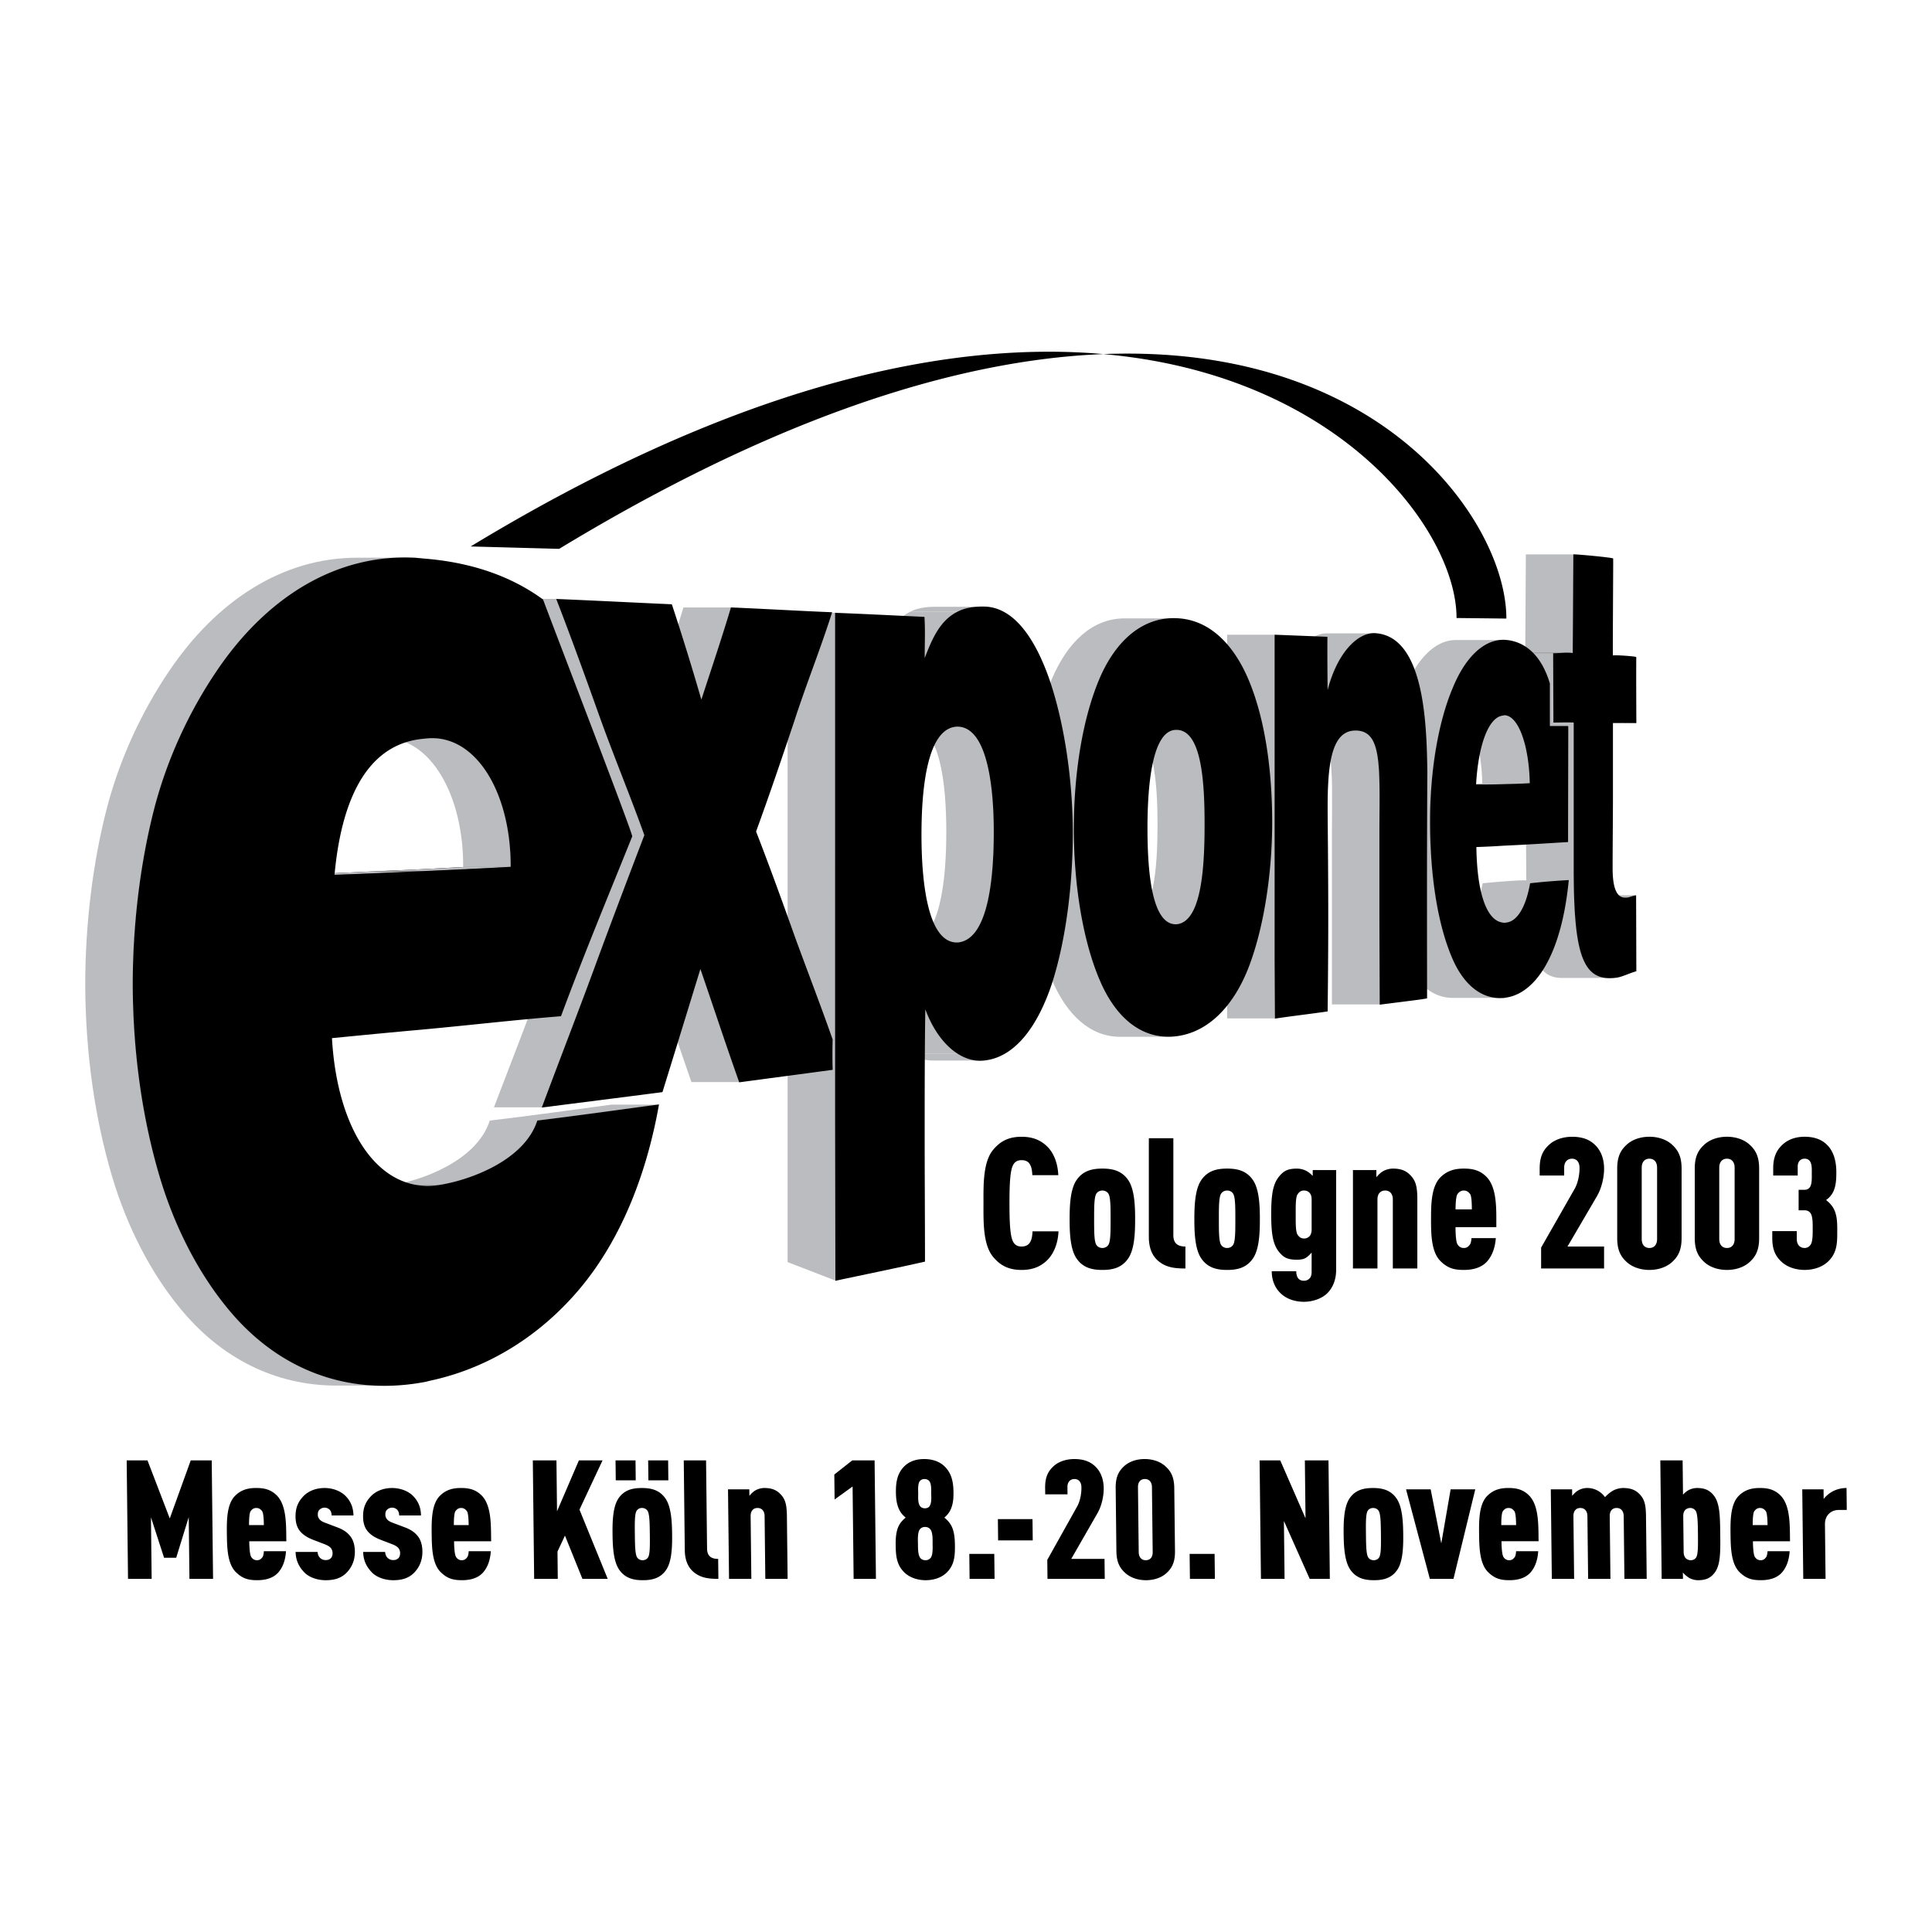 <svg xmlns="http://www.w3.org/2000/svg" width="2500" height="2500" viewBox="0 0 192.756 192.756"><g fill-rule="evenodd" clip-rule="evenodd"><path fill="#fff" d="M0 0h192.756v192.756H0V0z"/><path d="M152.25 55.311h4.76c-.01 0-.014 0-.012.001h-4.762c-.002-.001.004-.001.014-.001z"/><path d="M156.998 55.312h-4.762c-.002-.001.004-.001.014-.001h4.76c-.01 0-.014 0-.012.001z" fill="#bbbcbf"/><path d="M163.234 72.134h-4.759 4.759z"/><path fill="#bbbcbf" d="M163.234 72.134h-4.759 4.759zM163.234 72.134h-4.759 4.759zM163.234 72.134h-4.759 4.759zM163.234 72.134h-4.759 4.759zM163.234 72.134h-4.759 4.759z"/><path d="M162.275 89.583h-4.76c.254 0 .639-.198.959-.231h4.76c-.318.033-.703.231-.959.231z"/><path d="M162.275 89.583h-4.76c.254 0 .639-.198.959-.231h4.76c-.318.033-.703.231-.959.231z" fill="#bbbcbf"/><path d="M162.162 89.588H157.4c.039 0 .076-.001.115-.005h4.76a1.092 1.092 0 0 1-.113.005z"/><path d="M162.162 89.588H157.4c.039 0 .076-.001.115-.005h4.76a1.092 1.092 0 0 1-.113.005z" fill="#bbbcbf"/><path d="M163.234 72.134h-4.76c-.734-.033-1.535-.033-2.334-.033h4.76c.801 0 1.6 0 2.334.033z"/><path d="M163.234 72.134h-4.76c-.734-.033-1.535-.033-2.334-.033h4.76c.801 0 1.6 0 2.334.033z" fill="#bbbcbf"/><path d="M156.299 65.396h4.76c-.104 0-.164.004-.158.015h-4.76c-.006-.01.054-.015.158-.015z"/><path d="M160.9 65.411h-4.76c-.006-.01.055-.015.158-.015h4.76c-.103 0-.163.005-.158.015zM160.6 97.572h-4.76c-2.814 0-3.57-2.955-3.57-11.002 0-2.483-.064-4.901-.064-7.285 0-2.417.064-4.801.064-7.218h4.762V86.57c-.001 8.048.753 11.002 3.568 11.002zM156.934 65.179h-4.76l.062-9.867h4.762l-.064 9.867z" fill="#bbbcbf"/><path d="M151.576 72.052h4.76c.23 0 .459.004.695.015h-4.762a14.768 14.768 0 0 0-.693-.015z"/><path d="M157.031 72.067h-4.762a14.797 14.797 0 0 0-.693-.015h4.76c.23 0 .459.004.695.015z" fill="#bbbcbf"/><path d="M155.217 65.185h-4.762c.404 0 .805-.042 1.189-.042h4.76c-.383 0-.783.042-1.187.042z"/><path d="M155.217 65.185h-4.762c.404 0 .805-.042 1.189-.042h4.76c-.383 0-.783.042-1.187.042z" fill="#bbbcbf"/><path d="M154.984 72.067h-4.762v-6.888h4.762v6.888zM152.68 88.126h-4.76a84.605 84.605 0 0 1 3.838-.298h4.76a86.19 86.19 0 0 0-3.838.298zM150.281 92.067h-4.76c1.023-.1 1.949-1.391 2.398-3.94h4.76c-.447 2.549-1.374 3.84-2.398 3.94z" fill="#bbbcbf"/><path d="M150.094 92.091h-4.762a.737.737 0 0 0 .189-.024h4.76a.774.774 0 0 1-.187.024z"/><path d="M150.094 92.091h-4.762a.737.737 0 0 0 .189-.024h4.76a.774.774 0 0 1-.187.024zM152.648 78.159h-4.762c-.062-3.708-1.119-6.821-2.557-6.821h4.76c1.44 0 2.495 3.113 2.559 6.821zM149.93 78.259h-4.76c.895-.033 1.791-.033 2.717-.1h4.762c-.928.067-1.823.067-2.719.1z" fill="#bbbcbf"/><path d="M147.244 78.292h-4.762c.895 0 1.791 0 2.688-.033h4.76c-.895.033-1.791.033-2.686.033z"/><path d="M147.244 78.292h-4.762c.895 0 1.791 0 2.688-.033h4.76c-.895.033-1.791.033-2.686.033z" fill="#bbbcbf"/><path d="M149.666 99.559h-4.76c-1.971 0-3.688-1.417-4.791-4.048-1.311-3.08-2.174-7.714-2.174-13.576 0-5.297.895-10.066 2.238-13.245 1.248-3.08 3.07-4.801 4.99-4.834h4.76c-1.918.033-3.742 1.754-4.988 4.834-1.344 3.179-2.24 7.948-2.24 13.245 0 5.862.865 10.496 2.176 13.576 1.102 2.631 2.82 4.048 4.789 4.048zM137.648 100.212h-4.76v-8.708-8.775h4.76v17.483zM137.648 82.729h-4.76c.025-6.433.248-9.882-2.432-9.867h4.76c2.68-.015 2.458 3.433 2.432 9.867zM132.328 63.192h4.762c-1.742 0-3.74 2.111-4.654 5.829h-4.762c.914-3.718 2.912-5.829 4.654-5.829zM127.189 101.604h-4.76v-5.961-13.178-13.146-5.993h4.76V101.604zM117.34 92.232h-4.762c2.559-.198 2.91-5.895 2.91-9.901s-.32-9.569-2.91-9.569h4.762c2.59 0 2.91 5.563 2.91 9.569s-.352 9.703-2.91 9.901z" fill="#bbbcbf"/><path d="M117.207 92.237h-4.76c.043 0 .088-.001.131-.004h4.762a1.969 1.969 0 0 1-.133.004z"/><path d="M117.207 92.237h-4.76c.043 0 .088-.001.131-.004h4.762a1.969 1.969 0 0 1-.133.004z" fill="#bbbcbf"/><path d="M116.527 103.442h-4.762c-3.021 0-5.33-2.208-6.801-5.647-1.662-3.841-2.525-9.437-2.525-15.098 0-5.696.863-11.093 2.525-15.001 1.578-3.681 4.053-6.001 7.25-6.001h4.762c-3.199 0-5.674 2.32-7.25 6.001-1.664 3.908-2.527 9.305-2.527 15.001 0 5.661.863 11.257 2.527 15.098 1.469 3.439 3.78 5.647 6.801 5.647zM95.559 94.054h-4.761c3.006-.266 3.615-6.225 3.615-11.06 0-4.835-.64-10.562-3.55-10.596h4.761c2.911.033 3.549 5.761 3.549 10.596-.001 4.835-.609 10.794-3.614 11.06zM93.266 60.54h4.76c-1.016 0-1.822.167-2.467.5h-4.761c.644-.333 1.451-.5 2.468-.5zM97.785 105.81h-4.76c-.784 0-1.54-.258-2.228-.697h4.761c.69.439 1.444.697 2.227.697z" fill="#bbbcbf"/><path d="M95.462 94.056h-4.761l.097-.002h4.761l-.097.002z"/><path d="M95.462 94.056h-4.761l.097-.002h4.761l-.097.002zM95.559 105.112h-4.761c-1.344-.86-2.495-2.417-3.263-4.536h4.761c.768 2.119 1.918 3.676 3.263 4.536zM92.232 65.776h-4.761c.735-1.888 1.503-3.841 3.326-4.736h4.761c-1.823.895-2.591 2.848-3.326 4.736zM83.34 127.761l-4.761-1.842v-14.746-16.722-16.688V61.14h4.761V127.761zM69.971 69.882H65.21c1.023-3.146 2.08-6.259 2.975-9.272h4.761c-.895 3.013-1.951 6.125-2.975 9.272zM73.745 107.959h-4.761c-1.343-3.84-2.559-7.548-3.87-11.355h4.761c1.312 3.807 2.527 7.515 3.87 11.355zM64.31 83.325h-4.761c-1.375-3.841-3.006-7.781-4.381-11.589-1.408-3.94-2.847-7.948-4.415-11.987h4.761c1.567 4.039 3.006 8.046 4.413 11.987 1.377 3.808 3.008 7.748 4.383 11.589zM54.043 110.477h-4.761c1.76-4.603 3.615-9.37 5.246-13.807 1.632-4.438 3.327-8.908 5.021-13.345h4.761c-1.694 4.437-3.39 8.907-5.021 13.345-1.631 4.436-3.486 9.204-5.246 13.807zM53.628 111.801h-4.761c4.19-.496 8.155-1.059 12.122-1.589h4.762c-3.967.53-7.934 1.093-12.123 1.589zM43.746 118.258h-4.761c2.942-.43 8.571-2.384 9.882-6.457h4.761c-1.311 4.073-6.94 6.027-9.882 6.457zM50.973 86.504h-4.761c.033-7.153-3.23-12.881-7.868-12.881h4.761c4.638 0 7.9 5.729 7.868 12.881z" fill="#bbbcbf"/><path d="M42.728 118.345h-4.762c.329 0 .673-.023 1.019-.087h4.761a5.7 5.7 0 0 1-1.018.087z"/><path d="M42.728 118.345h-4.762c.329 0 .673-.023 1.019-.087h4.761a5.7 5.7 0 0 1-1.018.087z" fill="#bbbcbf"/><path d="M42.178 86.934h-4.761c2.975-.132 5.917-.265 8.796-.43h4.761c-2.879.165-5.822.298-8.796.43z"/><path d="M42.178 86.934h-4.761c2.975-.132 5.917-.265 8.796-.43h4.761c-2.879.165-5.822.298-8.796.43z" fill="#bbbcbf"/><path d="M33.351 87.298H28.59c2.975-.099 5.917-.232 8.827-.364h4.761c-2.91.132-5.853.265-8.827.364z"/><path d="M33.351 87.298H28.59c2.975-.099 5.917-.232 8.827-.364h4.761c-2.91.132-5.853.265-8.827.364z" fill="#bbbcbf"/><path d="M38.338 138.24h-4.761c-6.089 0-11.57-2.702-15.733-7.862-2.751-3.378-5.149-7.881-6.685-13.08-1.631-5.53-2.623-11.953-2.655-19.006 0-6.159.768-12.219 2.112-17.484 1.343-5.231 3.613-9.933 6.204-13.775 4.777-7.119 11.377-11.391 18.81-11.391h4.761c-7.433 0-14.032 4.272-18.811 11.391-2.59 3.842-4.86 8.543-6.203 13.775-1.344 5.265-2.112 11.325-2.112 17.484.032 7.053 1.024 13.476 2.655 19.006 1.536 5.199 3.934 9.702 6.685 13.08 4.163 5.16 9.643 7.862 15.733 7.862z" fill="#bbbcbf"/><path d="M46.958 54.52c67.16-40.739 98.396-6.952 98.361 7.139l4.971.055c.035-14.09-27.344-47.693-94.502-6.955l-8.83-.239zM163.217 65.539l.037.064-.006.2-.002.742c-.002.622-.002 1.457 0 2.293l.008 2.293.004.742v.2c0 .078-.018.08-.031.073a74.482 74.482 0 0 0-2.303-.024v7.229c0 2.385-.033 4.834-.033 7.251 0 2.453.611 3.021 1.385 2.957.123 0 .279-.048.449-.102.084-.027.17-.055.256-.079s.172-.042.254-.05l.023 7.573c-.367.105-.719.245-1.057.373-.34.128-.67.245-.979.278-3.357.435-4.215-2.387-4.215-10.982V72.089c-.697-.03-1.359.001-2.023.001l-.025-6.911c.361-.006.695-.031 1.023-.048.318-.016.629-.024.928.021l.064-9.84c.086-.044 3.92.307 3.973.411.008.228-.01 2.637-.02 4.994-.012 2.309-.02 4.551-.008 4.679.294-.06 2.02.069 2.298.143zM127.166 95.643V63.325l5.271.208c-.002.047-.01 1.325-.002 2.706.006 1.083.018 2.176.021 2.601.947-3.667 2.963-5.736 4.713-5.671 4.92.267 5.172 8.946 5.236 13.832-.002.287-.033 5.729-.033 11.292 0 5.693.008 11.301.01 11.301-.014.047-1.137.188-2.289.333l-2.443.31-.025-8.731v-8.775c.006-1.608.025-3.029.008-4.257-.018-1.226-.07-2.259-.209-3.09-.275-1.662-.885-2.504-2.207-2.497-2.428.015-2.768 3.512-2.758 7.858 0 .894.062 5.893.062 10.695 0 4.833-.061 9.238-.062 9.469-1.748.256-3.506.454-5.266.719l-.027-5.985zM59.267 96.661c1.63-4.435 3.324-8.901 5.019-13.336-1.375-3.838-3.004-7.776-4.379-11.582-1.407-3.939-2.847-7.946-4.414-11.985 3.989.166 7.795.365 11.537.531a265.84 265.84 0 0 1 2.943 9.513c1.016-3.121 2.062-6.208 2.95-9.198 3.51.148 6.836.348 10.099.48-1.13 3.573-2.569 7.149-3.752 10.791-1.183 3.541-2.461 7.313-3.835 11.085 1.374 3.541 2.652 7.081 3.866 10.489 1.28 3.51 2.591 6.888 3.774 10.265-.03 1.035-.03 2.027.002 3.021-3.091.421-6.129.819-9.328 1.249-1.36-3.834-2.569-7.521-3.872-11.306-1.24 4.05-2.481 8.068-3.784 12.283-3.954.513-7.888 1.009-12.045 1.539 1.734-4.635 3.588-9.402 5.219-13.839zM92.317 100.702c-.062 4.262-.062 8.491-.062 12.655 0 4.205.032 8.511.032 12.516-2.896.653-6 1.282-8.942 1.911l-.028-16.611V61.14c2.839.109 6.103.274 8.917.407.084 1.444.025 2.486.022 4.104.721-1.85 1.496-3.75 3.291-4.631.708-.367 1.609-.532 2.763-.5 2.895.133 5.01 3.229 6.449 7.433 1.346 4.009 2.24 9.443 2.273 14.875.029 5.267-.674 10.898-2.049 15.206-1.375 4.205-3.619 7.398-6.705 7.764-.965.133-1.898-.134-2.734-.666-1.322-.848-2.458-2.368-3.227-4.43zm-.381-17.41c0 4.917.677 10.869 3.621 10.737 2.98-.262 3.592-6.188 3.592-11.036 0-4.849-.736-10.466-3.619-10.498-2.956.061-3.594 5.877-3.594 10.797zM124.652 68.019c1.537 3.746 2.273 8.716 2.273 14.016 0 5.134-.832 10.435-2.273 14.279-1.436 3.831-3.924 6.617-7.213 7.062-3.439.47-6.1-1.792-7.701-5.539-1.666-3.845-2.602-9.452-2.602-15.116 0-5.697.904-11.123 2.568-15.034 1.635-3.812 4.328-6.173 7.699-6.007 3.341.132 5.777 2.726 7.249 6.339zm-4.47 14.238c0-4.025-.25-9.438-2.811-9.438-2.434-.033-2.887 5.588-2.887 9.778 0 4.195.385 9.73 2.896 9.616 2.552-.234 2.802-5.932 2.802-9.956z"/><path d="M50.95 86.482c.025-7.142-3.233-12.835-7.844-12.835-.319 0-.637.033-.925.066-5.094.496-8.033 5.203-8.805 13.562 2.966-.098 5.9-.231 8.801-.364 2.967-.133 5.902-.265 8.773-.429zm3.229-26.659l.093.231.266.711.99 2.601 3.06 8.017c2.235 5.863 4.491 11.822 4.491 12.06-2.304 5.737-4.774 11.653-7.108 17.944-4.689.379-8.832.868-13.79 1.33-2.999.266-6.03.562-9.061.859.484 8.465 3.999 14.361 9.061 14.725a6.32 6.32 0 0 0 1.562-.066c2.941-.432 8.558-2.383 9.864-6.44 4.209-.514 8.176-1.075 12.142-1.605-1.478 8.309-4.55 14.604-8.359 18.911-3.97 4.508-9.027 7.49-14.47 8.65-.256.066-.511.132-.737.166-7.621 1.359-14.569-1.293-19.595-7.525-2.753-3.379-5.153-7.886-6.689-13.088-1.631-5.531-2.624-11.957-2.656-19.012 0-6.161.768-12.223 2.112-17.489 1.344-5.234 3.616-9.939 6.208-13.782 5.025-7.488 12.069-11.832 19.979-11.368.192.032.415.032.64.066 4.833.364 8.833 1.777 12.003 4.097l-.006.007zM152.625 78.138c-.068-3.709-1.125-6.775-2.535-6.775a.256.256 0 0 0-.084.016.328.328 0 0 1-.074.017c-1.414.163-2.436 2.906-2.664 6.874.889 0 1.775 0 2.66-.033.89-.035 1.777-.035 2.697-.099zm-2.348 13.905c1.006-.097 1.932-1.37 2.381-3.92a66.417 66.417 0 0 1 3.859-.317c-.744 7.673-3.428 11.368-6.326 11.734a.62.62 0 0 1-.143.03c-.045.003-.086.003-.117.003-2.094.134-3.922-1.3-5.076-4.053-1.312-3.083-2.178-7.722-2.178-13.585 0-5.3.896-10.071 2.242-13.253 1.248-3.083 3.076-4.815 5.01-4.849h.16c1.996.1 3.678 1.468 4.543 4.356v4.244h1.809l.025.057V72.957l-.002 1.309-.008 3.965-.008 3.961-.002 1.304.002.365v.096l-.021.056c-2.238.133-4.193.265-6.496.365-.889.066-1.744.099-2.633.132.066 4.53 1 7.341 2.637 7.537.09.028.217.029.342-.004zM105.607 122.851h-2.592c-.02.365-.055.73-.201 1.005-.146.31-.42.51-.895.51s-.711-.219-.857-.51c-.311-.603-.348-2.228-.348-3.797s.037-3.194.348-3.796c.146-.293.383-.512.857-.512s.73.184.875.493c.146.273.184.639.201 1.004h2.592c-.055-1.241-.475-2.264-1.15-2.902-.656-.62-1.441-.931-2.518-.931-1.461 0-2.227.584-2.828 1.295-1.041 1.242-.969 3.615-.969 5.367s-.072 4.088.969 5.33c.602.711 1.367 1.295 2.828 1.295 1.076 0 1.861-.311 2.518-.931.676-.638 1.116-1.679 1.17-2.92zM113.252 121.647c0-1.315-.055-2.958-.676-3.889-.639-.949-1.551-1.168-2.592-1.168s-1.953.219-2.592 1.168c-.621.931-.676 2.573-.676 3.889 0 1.313.055 2.956.676 3.887.639.949 1.551 1.168 2.592 1.168s1.953-.219 2.592-1.168c.621-.93.676-2.573.676-3.887zm-2.447 0c0 1.112 0 2.08-.182 2.481-.129.273-.4.384-.639.384s-.512-.11-.639-.384c-.184-.401-.184-1.369-.184-2.481 0-1.114 0-2.081.184-2.483.127-.273.4-.384.639-.384s.51.11.639.384c.182.402.182 1.369.182 2.483zM118.27 126.557v-2.191c-.82 0-1.205-.364-1.205-1.131v-9.674h-2.445v9.838c0 1.278.439 2.063 1.133 2.556.71.51 1.513.602 2.517.602zM125.697 121.647c0-1.315-.055-2.958-.676-3.889-.639-.949-1.551-1.168-2.592-1.168s-1.953.219-2.592 1.168c-.621.931-.676 2.573-.676 3.889 0 1.313.055 2.956.676 3.887.639.949 1.551 1.168 2.592 1.168s1.953-.219 2.592-1.168c.622-.93.676-2.573.676-3.887zm-2.447 0c0 1.112 0 2.08-.182 2.481-.127.273-.4.384-.639.384s-.51-.11-.639-.384c-.184-.401-.184-1.369-.184-2.481 0-1.114 0-2.081.184-2.483.129-.273.4-.384.639-.384s.512.11.639.384c.182.402.182 1.369.182 2.483zM133.307 126.684v-9.947h-2.336v.585a2.683 2.683 0 0 0-.619-.493 2.085 2.085 0 0 0-.932-.237c-.914 0-1.314.2-1.789.766-.639.768-.803 1.844-.803 3.779 0 1.935.164 3.029.803 3.797.475.565.875.748 1.789.748.365 0 .639-.055.857-.183.201-.128.383-.292.584-.53v1.917c0 .274-.055.493-.184.639a.756.756 0 0 1-.582.256c-.275 0-.457-.092-.586-.256-.127-.183-.182-.419-.182-.693h-2.445c0 .767.236 1.588.895 2.208.582.566 1.441.84 2.318.84.857 0 1.77-.31 2.316-.84.532-.531.896-1.297.896-2.356zm-2.446-4.016c0 .293-.072.512-.201.657a.706.706 0 0 1-.564.238c-.311 0-.475-.146-.641-.384-.201-.311-.182-1.241-.182-2.008s-.02-1.698.182-2.008c.166-.237.33-.384.641-.384.219 0 .418.073.547.219.146.147.219.366.219.676v2.994h-.001zM141.408 126.557v-6.918c0-1.223-.164-1.752-.547-2.227-.475-.565-1.004-.821-1.898-.821-.311 0-.658.092-.932.237-.273.146-.51.384-.711.621v-.713h-2.336v9.82h2.445v-6.882c0-.602.328-.895.766-.895s.768.293.768.895v6.882h2.445v.001zM149.291 122.432c-.018-1.57.129-3.851-.967-5.001-.676-.694-1.424-.84-2.281-.84-.822 0-1.605.164-2.299.84-.951.912-.969 2.737-.969 4.217 0 1.478.018 3.285.969 4.197.693.675 1.312.857 2.299.857.949 0 1.771-.237 2.318-.839.602-.677.822-1.57.877-2.337h-2.428c0 .146-.055.475-.129.603-.164.236-.328.384-.639.384s-.512-.165-.639-.384c-.146-.273-.184-1.04-.184-1.697h4.072zm-2.445-1.771h-1.625c0-.656.055-1.314.184-1.515.146-.201.328-.366.639-.366s.492.165.639.366c.128.201.163.859.163 1.515zM160.039 126.557v-2.191h-3.65l2.938-5.019c.438-.748.713-1.825.713-2.738 0-1.131-.404-1.935-.969-2.444-.602-.549-1.35-.749-2.227-.749s-1.752.273-2.336.84c-.584.547-.895 1.204-.895 2.336v.693h2.445v-.785c0-.603.348-.896.785-.896s.748.311.748.913c0 .858-.219 1.625-.492 2.1l-3.342 5.858v2.081h6.282v.001zM167.773 123.526v-6.936c0-1.132-.311-1.789-.895-2.336-.582-.566-1.441-.84-2.316-.84-.877 0-1.734.273-2.318.84-.584.547-.895 1.204-.895 2.336v6.936c0 1.132.311 1.788.895 2.337.584.565 1.441.839 2.318.839.875 0 1.734-.273 2.316-.839.585-.549.895-1.205.895-2.337zm-2.445.092c0 .602-.328.895-.766.895-.439 0-.768-.293-.768-.895V116.5c0-.603.328-.896.768-.896.438 0 .766.293.766.896v7.118zM175.51 123.526v-6.936c0-1.132-.309-1.789-.895-2.336-.584-.566-1.441-.84-2.316-.84-.877 0-1.734.273-2.318.84-.584.547-.895 1.204-.895 2.336v6.936c0 1.132.311 1.788.895 2.337.584.565 1.441.839 2.318.839.875 0 1.732-.273 2.316-.839.586-.549.895-1.205.895-2.337zm-2.446.092c0 .602-.328.895-.766.895s-.768-.293-.768-.895V116.5c0-.603.33-.896.768-.896s.766.293.766.896v7.118zM183.303 122.778c0-.73 0-1.497-.348-2.172-.182-.347-.438-.621-.768-.877.311-.219.549-.492.713-.821.291-.62.311-1.296.311-1.971 0-1.131-.293-2.099-.932-2.72-.512-.511-1.24-.803-2.227-.803-.875 0-1.662.255-2.244.821-.586.548-.895 1.259-.895 2.317v.73h2.445v-.895c0-.529.311-.785.693-.785.273 0 .42.11.529.256.219.311.182.895.182 1.26 0 .383.037 1.059-.219 1.369a.635.635 0 0 1-.51.219h-.584v2.044h.584c.311 0 .492.128.619.311.221.347.201 1.113.201 1.533s.02 1.296-.219 1.606a.711.711 0 0 1-.584.311c-.438 0-.785-.293-.785-.895v-.785h-2.445v.693c0 1.132.311 1.788.895 2.337.584.565 1.461.839 2.336.839.877 0 1.734-.273 2.318-.82.951-.893.934-1.934.934-3.102zM21.257 157.524l-.134-11.823h-2.092l-2.093 5.796-2.224-5.796h-2.075l.133 11.823h2.358l-.069-6.143 1.308 4.035h1.211l1.25-4.053.07 6.161h2.357zM28.569 153.771c-.033-1.428.076-3.504-.932-4.55-.621-.631-1.303-.764-2.083-.764-.748 0-1.46.148-2.084.764-.853.83-.852 2.49-.836 3.836.016 1.345.051 2.988.923 3.819.639.613 1.205.78 2.102.78.863 0 1.609-.217 2.1-.765.542-.613.731-1.427.773-2.124h-2.208c.001.132-.045.431-.11.548-.147.215-.294.348-.577.348-.282 0-.466-.148-.585-.348-.136-.249-.177-.946-.184-1.545h3.701v.001zm-2.243-1.611h-1.479c-.006-.598.037-1.195.15-1.378.131-.182.295-.332.578-.332.282 0 .449.15.585.332.119.183.158.78.166 1.378zM35.405 154.784c-.007-.664-.18-1.146-.416-1.461-.303-.415-.722-.714-1.356-.946l-1.233-.466c-.267-.1-.468-.232-.57-.398a.635.635 0 0 1-.121-.398c-.002-.215.046-.382.178-.498a.721.721 0 0 1 1.013.018c.117.132.186.331.189.564h2.175c-.011-.914-.367-1.545-.853-2.01-.504-.465-1.254-.73-2.034-.73-.798 0-1.575.266-2.101.813-.492.515-.801 1.096-.791 2.06.006.515.11.913.313 1.245.288.447.756.78 1.39 1.029l1.251.481c.251.1.451.216.585.382a.805.805 0 0 1 .155.499c.003.182-.061.398-.177.498-.164.148-.296.182-.529.182a.763.763 0 0 1-.551-.231c-.134-.134-.22-.333-.239-.582h-2.192c.027.896.349 1.495.87 2.043.504.515 1.337.78 2.134.78s1.509-.167 2.083-.747c.463-.482.838-1.146.827-2.127zM42.143 154.784c-.008-.664-.179-1.146-.415-1.461-.305-.415-.723-.714-1.356-.946l-1.234-.466c-.267-.1-.468-.232-.57-.398a.634.634 0 0 1-.12-.398c-.003-.215.045-.382.177-.498a.724.724 0 0 1 .513-.199c.182 0 .366.084.5.217.118.132.186.331.189.564h2.175c-.01-.914-.367-1.545-.853-2.01-.504-.465-1.254-.73-2.034-.73-.797 0-1.575.266-2.099.813-.493.515-.802 1.096-.791 2.06.005.515.11.913.313 1.245.288.447.755.78 1.39 1.029l1.251.481c.25.1.451.216.585.382a.805.805 0 0 1 .155.499c.002.182-.062.398-.177.498-.165.148-.297.182-.53.182a.766.766 0 0 1-.551-.231c-.134-.134-.22-.333-.238-.582h-2.191c.026.896.349 1.495.869 2.043.505.515 1.337.78 2.134.78s1.509-.167 2.084-.747c.461-.482.835-1.146.824-2.127zM49.003 153.771c-.033-1.428.077-3.504-.931-4.55-.622-.631-1.304-.764-2.084-.764-.748 0-1.461.148-2.084.764-.854.83-.852 2.49-.836 3.836.015 1.345.051 2.988.924 3.819.638.613 1.204.78 2.101.78.864 0 1.608-.217 2.1-.765.542-.613.731-1.427.773-2.124h-2.208c.002.132-.045.431-.11.548-.147.215-.295.348-.578.348-.282 0-.466-.148-.584-.348-.136-.249-.177-.946-.185-1.545h3.702v.001zm-2.243-1.611h-1.479c-.006-.598.037-1.195.15-1.378.13-.182.295-.332.578-.332.282 0 .449.15.584.332.12.183.159.78.167 1.378zM60.632 157.524l-2.818-6.908 2.302-4.915h-2.358l-2.184 5.081-.057-5.081h-2.358l.133 11.823h2.358l-.03-2.723.745-1.594 1.744 4.317h2.523zM67.057 153.058c-.013-1.196-.08-2.69-.654-3.537-.591-.863-1.423-1.062-2.37-1.062-.946 0-1.774.199-2.346 1.062-.555.847-.588 2.341-.574 3.537.014 1.195.08 2.689.654 3.537.591.863 1.424 1.062 2.37 1.062s1.774-.199 2.346-1.062c.555-.848.588-2.342.574-3.537zm-2.224 0c.012 1.012.021 1.893-.141 2.259-.114.249-.361.348-.577.348s-.466-.099-.585-.348c-.17-.366-.179-1.247-.192-2.259-.011-1.013-.021-1.894.141-2.258a.619.619 0 0 1 .577-.35c.216 0 .466.101.585.35.17.364.18 1.245.192 2.258zm1.848-5.365l-.022-1.992h-1.992l.022 1.992h1.992zm-3.254 0l-.022-1.992h-1.993l.022 1.992h1.993zM71.674 157.524l-.022-1.993c-.748 0-1.101-.332-1.108-1.029l-.1-8.801h-2.225l.102 8.95c.013 1.162.42 1.877 1.056 2.325.652.464 1.384.548 2.297.548zM78.581 157.524l-.072-6.294c-.013-1.112-.167-1.594-.521-2.026-.437-.514-.922-.746-1.736-.746-.282 0-.596.083-.844.216-.249.132-.46.349-.641.564l-.008-.647h-2.125l.102 8.934h2.225l-.071-6.261c-.005-.548.29-.813.688-.813s.701.266.707.813l.071 6.261h2.225v-.001zM87.393 157.524l-.135-11.823h-2.225l-1.793 1.412.028 2.491 1.795-1.295.104 9.215h2.226zM95.273 154.136c-.008-.646-.065-1.327-.337-1.875a2.505 2.505 0 0 0-.723-.848c.28-.232.477-.481.622-.779.26-.565.303-1.146.295-1.761-.011-1.013-.187-1.877-.875-2.558-.521-.515-1.254-.746-2.051-.746s-1.492.231-2.001.746c-.673.681-.829 1.545-.817 2.558.007.614.063 1.195.335 1.761.152.298.355.547.64.779-.313.25-.542.515-.705.848-.259.548-.302 1.229-.294 1.875.013 1.113.089 1.993.878 2.757.537.515 1.321.765 2.118.765s1.574-.25 2.099-.765c.772-.764.829-1.644.816-2.757zm-2.227-.116c.004.316.046 1.08-.183 1.396a.67.67 0 0 1-.528.248c-.217 0-.417-.083-.535-.248-.236-.333-.211-1.08-.215-1.396-.003-.314-.062-1.096.184-1.427.115-.167.312-.249.529-.249.215 0 .399.082.533.249.253.331.213 1.112.215 1.427zm-.14-5.031c.004.299.079 1.046-.217 1.345-.099.1-.247.149-.414.149s-.3-.05-.417-.149c-.319-.282-.244-1.046-.248-1.345-.003-.283-.06-.947.169-1.229.115-.132.28-.198.462-.198s.349.066.467.198c.238.282.196.946.198 1.229zM99.229 157.524l-.03-2.491h-2.491l.029 2.491h2.492zM103.037 153.688l-.025-2.126h-3.453l.023 2.126h3.455zM110.221 157.524l-.023-1.993h-3.32l2.621-4.566c.391-.681.629-1.66.619-2.49-.012-1.03-.385-1.761-.904-2.226-.555-.498-1.236-.68-2.035-.68-.797 0-1.59.248-2.115.764-.527.498-.801 1.096-.791 2.125l.008.631h2.225l-.008-.714c-.006-.548.307-.813.705-.813s.684.281.691.83c.008.78-.184 1.478-.428 1.91l-2.979 5.329.021 1.894h5.713v-.001zM117.229 154.769l-.072-6.311c-.012-1.029-.301-1.627-.838-2.125-.537-.516-1.32-.764-2.117-.764s-1.574.248-2.102.764c-.525.498-.801 1.096-.789 2.125l.072 6.311c.012 1.028.301 1.627.838 2.124.537.515 1.32.765 2.117.765s1.574-.25 2.1-.765c.525-.497.8-1.096.791-2.124zm-2.225.082c.006.549-.289.813-.689.813-.398 0-.699-.265-.705-.813l-.074-6.476c-.006-.548.289-.813.688-.813s.701.266.707.813l.073 6.476zM121.209 157.524l-.029-2.491h-2.491l.03 2.491h2.49zM132.678 157.524l-.135-11.823h-2.357l.066 5.778-2.523-5.778h-2.059l.135 11.823h2.357l-.066-5.778 2.574 5.778h2.008zM140 153.058c-.014-1.196-.08-2.69-.654-3.537-.592-.863-1.424-1.062-2.369-1.062-.947 0-1.775.199-2.348 1.062-.555.847-.586 2.341-.574 3.537.014 1.195.082 2.689.656 3.537.59.863 1.424 1.062 2.369 1.062s1.775-.199 2.346-1.062c.554-.848.588-2.342.574-3.537zm-2.225 0c.01 1.012.021 1.893-.141 2.259-.113.249-.361.348-.578.348-.215 0-.467-.099-.584-.348-.17-.366-.18-1.247-.191-2.259-.012-1.013-.021-1.894.141-2.258.113-.249.361-.35.576-.35s.467.101.584.35c.172.364.182 1.245.193 2.258zM147.188 148.591h-2.458l-.933 5.396-1.059-5.396h-2.457l2.375 8.933h2.358l2.174-8.933zM153.506 153.771c-.033-1.428.076-3.504-.932-4.55-.623-.631-1.305-.764-2.084-.764-.748 0-1.459.148-2.084.764-.854.83-.852 2.49-.838 3.836.018 1.345.051 2.988.924 3.819.639.613 1.205.78 2.102.78.863 0 1.607-.217 2.102-.765.539-.613.73-1.427.771-2.124h-2.209c.002.132-.045.431-.109.548-.148.215-.295.348-.576.348a.65.65 0 0 1-.586-.348c-.135-.249-.176-.946-.184-1.545h3.703v.001zm-2.244-1.611h-1.479c-.006-.598.037-1.195.152-1.378.129-.182.295-.332.576-.332.283 0 .451.15.586.332.118.183.159.78.165 1.378zM164.291 157.524l-.07-6.294c-.014-1.112-.168-1.594-.521-2.026-.438-.514-.922-.746-1.803-.746a2.26 2.26 0 0 0-.877.216c-.33.167-.643.432-.889.697a2.16 2.16 0 0 0-1.787-.913c-.281 0-.598.083-.844.216-.248.132-.461.349-.643.564l-.008-.647h-2.125l.102 8.934h2.225l-.07-6.261c-.006-.548.289-.813.688-.813s.701.266.707.813l.072 6.261h2.225l-.07-6.261c-.008-.548.289-.813.688-.813s.699.266.707.813l.07 6.261h2.223v-.001zM171.629 153.058c-.021-1.777-.035-3.106-.658-3.869-.438-.547-.938-.73-1.67-.73-.281 0-.596.083-.844.216a2.31 2.31 0 0 0-.543.448l-.039-3.421h-2.225l.135 11.823h2.125l-.008-.647c.102.165.453.448.654.563.25.134.566.217.85.217.73 0 1.227-.183 1.65-.73.608-.765.592-2.094.573-3.87zm-2.225 0c.01 1.012.021 1.893-.141 2.259-.113.249-.361.348-.578.348a.747.747 0 0 1-.482-.183c-.137-.133-.221-.349-.225-.631l-.041-3.587c-.002-.282.078-.498.209-.63a.746.746 0 0 1 .48-.184.64.64 0 0 1 .586.35c.171.364.181 1.245.192 2.258zM178.592 153.771c-.033-1.428.076-3.504-.932-4.55-.621-.631-1.305-.764-2.084-.764-.748 0-1.459.148-2.084.764-.854.83-.852 2.49-.838 3.836.018 1.345.051 2.988.924 3.819.639.613 1.205.78 2.102.78.865 0 1.609-.217 2.102-.765.539-.613.73-1.427.771-2.124h-2.207c0 .132-.047.431-.111.548-.146.215-.295.348-.576.348-.283 0-.467-.148-.586-.348-.135-.249-.176-.946-.184-1.545h3.703v.001zm-2.242-1.611h-1.479c-.008-.598.035-1.195.15-1.378.129-.182.295-.332.578-.332.281 0 .449.15.584.332.118.183.159.78.167 1.378zM184.252 150.649l-.023-2.191c-.482 0-.93.116-1.311.299a2.865 2.865 0 0 0-.971.797l-.01-.963h-2.125l.1 8.934h2.225l-.061-5.447c-.01-.896.615-1.428 1.361-1.428h.815v-.001z"/></g></svg>